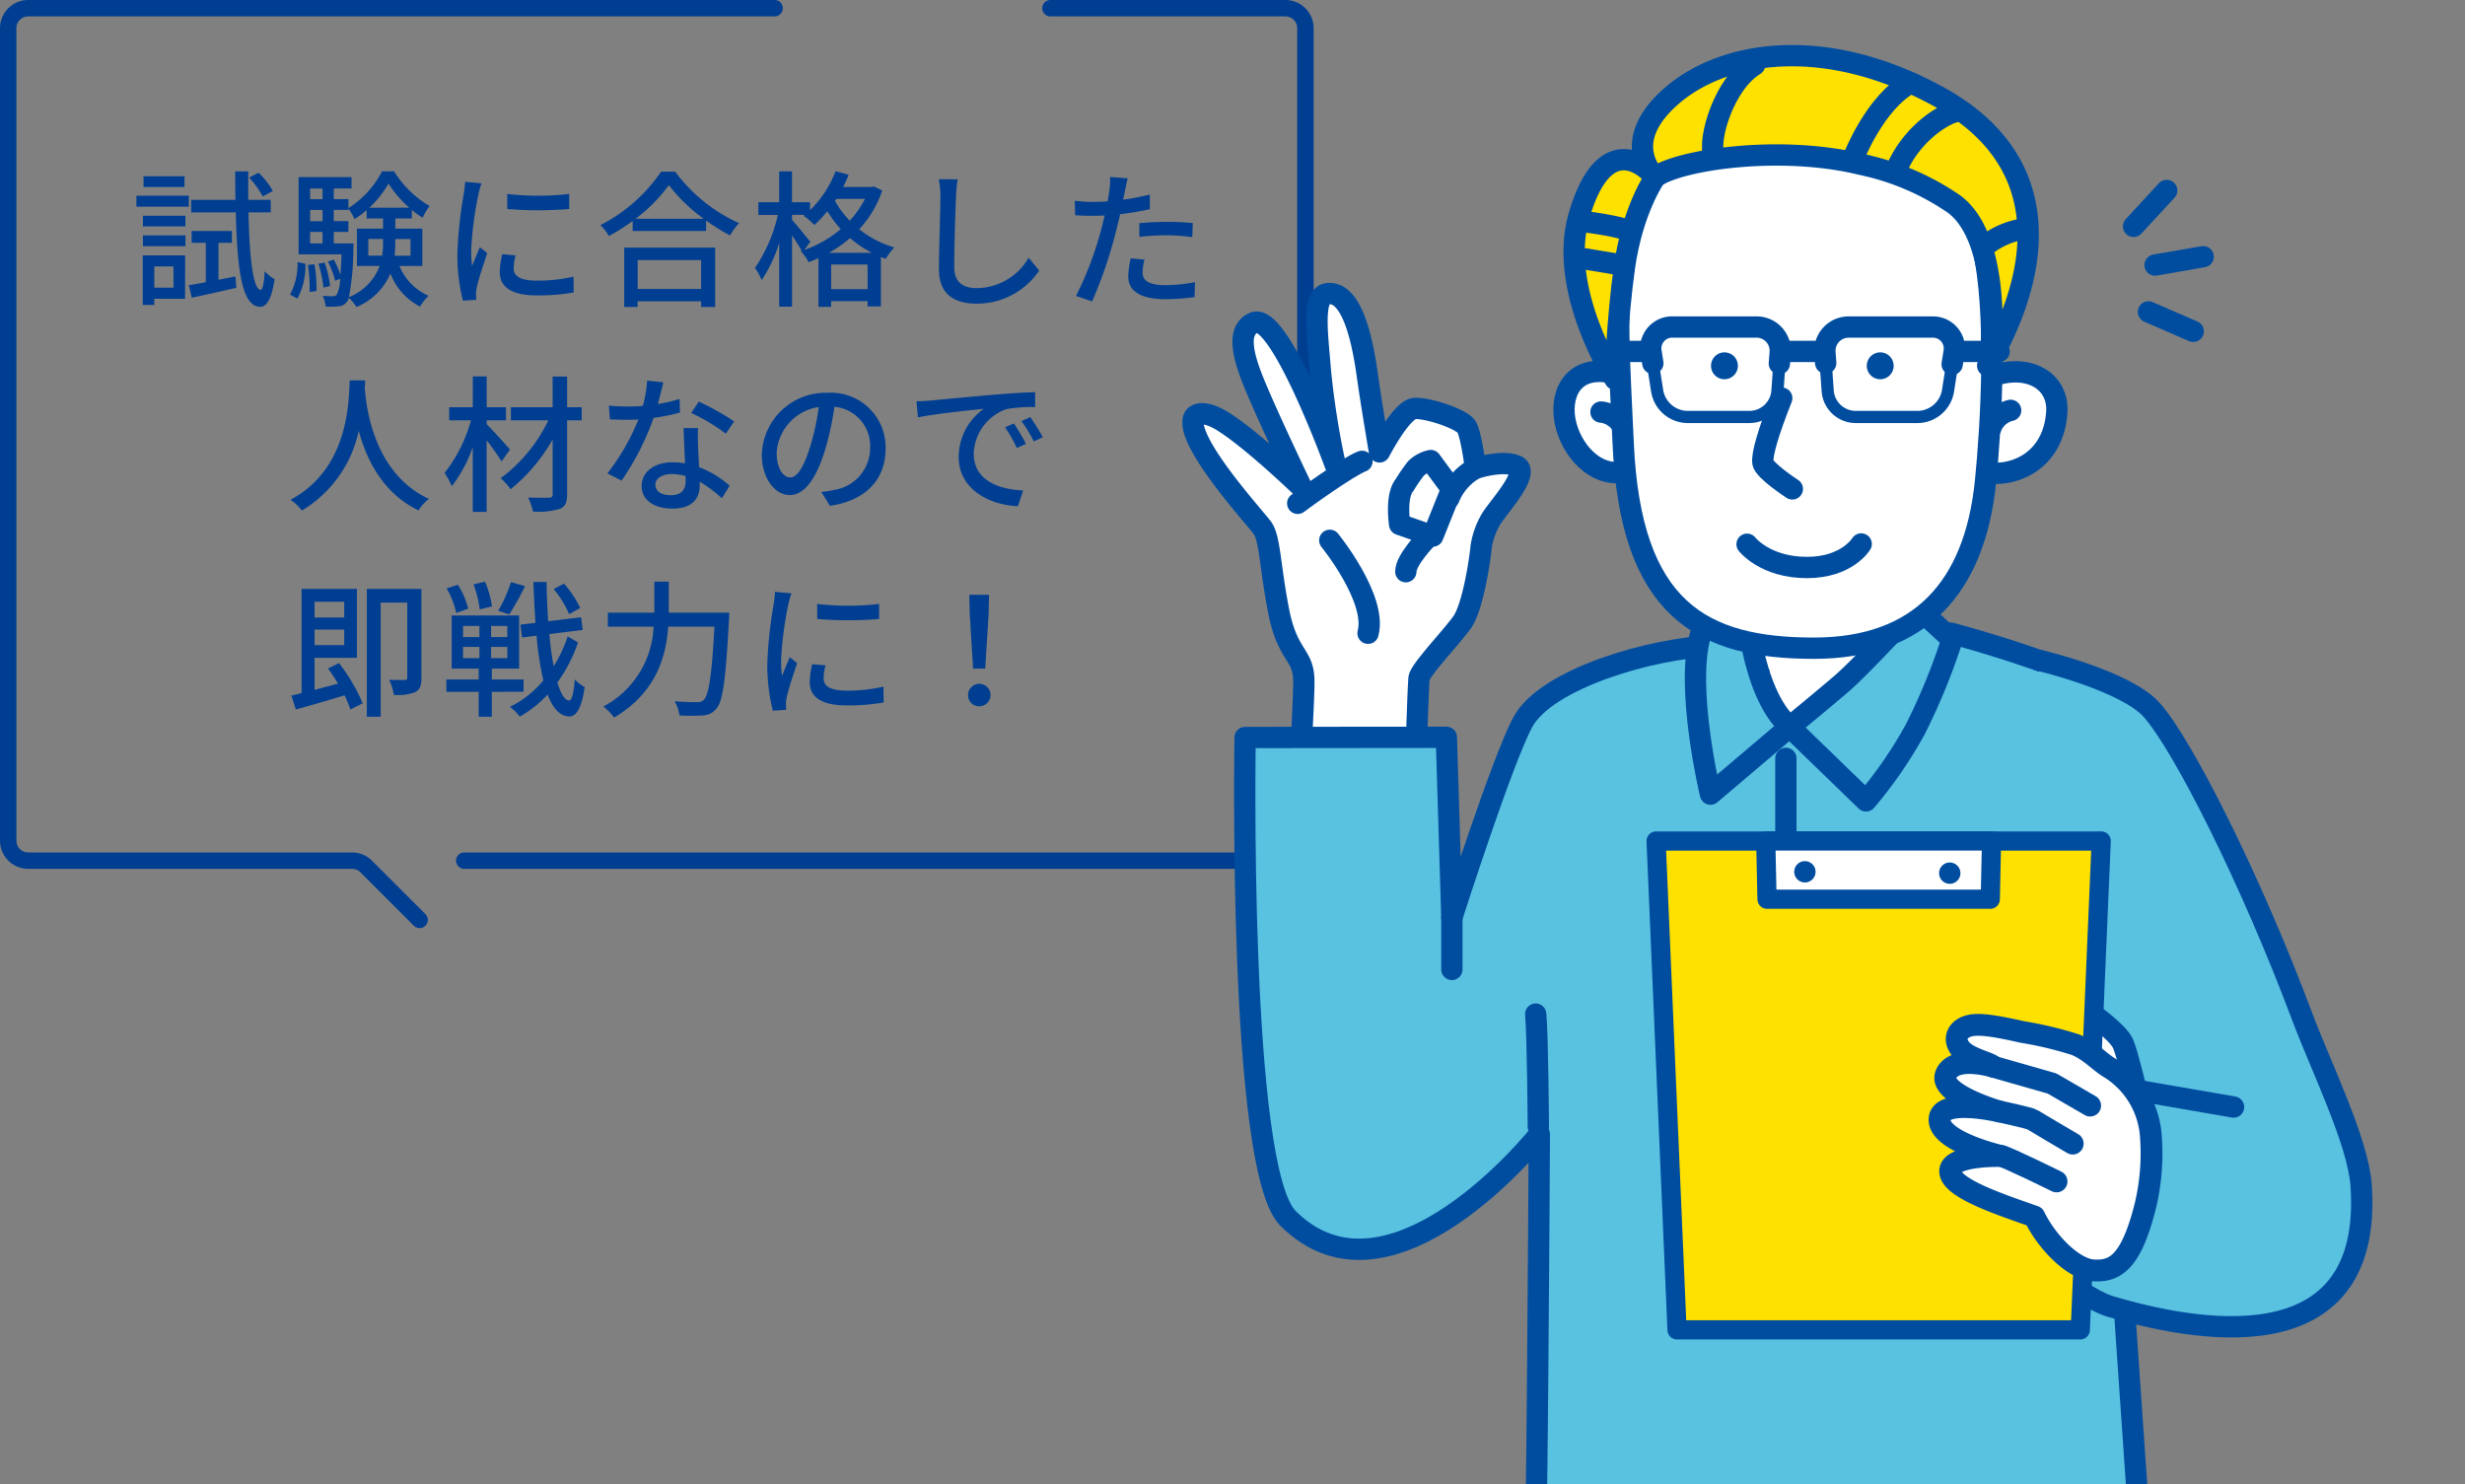 <svg xmlns="http://www.w3.org/2000/svg" xmlns:xlink="http://www.w3.org/1999/xlink" width="300.617" height="181" viewBox="0 0 300.617 181"><rect x="0" y="0" width="300.617" height="181" fill="#808080" stroke="none"/><defs><clipPath id="a"><rect width="167.111" height="180" fill="none"/></clipPath></defs><g transform="translate(-1299.383 -2145)"><path d="M-48.348-12.708a9.842,9.842,0,0,0-1.728-2.232l-1.152.594a12.129,12.129,0,0,1,1.656,2.3Zm-10.764-1.8h-5v1.314h5Zm.522,2.376h-6.39V-10.8h6.39ZM-60.462-3.51V-.918H-62.8V-3.51Zm1.422-1.35h-5.166V1.188h1.4V.432h3.762Zm-5.148-1.116H-59V-7.29h-5.184Zm0-2.412H-59v-1.3h-5.184Zm9.216,6.5v-4.5h1.638V-7.83h-4.914v1.44h1.728v4.806c-.774.144-1.476.27-2.07.36l.36,1.53c1.548-.324,3.546-.774,5.436-1.206L-52.9-2.286ZM-48.6-10.1v-1.53h-2.736c-.018-1.1-.018-2.268,0-3.474h-1.6c0,1.206.018,2.376.036,3.474h-5.4v1.53h5.436c.18,7.092.756,11.448,2.952,11.52.648.018,1.386-.63,1.782-3.366a5.6,5.6,0,0,1-1.206-.972c-.072,1.422-.252,2.286-.5,2.268-.9-.054-1.368-3.852-1.476-9.45ZM-45.342.414a8.476,8.476,0,0,0,.972-4.248l-.954-.2a8.1,8.1,0,0,1-.918,3.96Zm1.278-4.1a17.641,17.641,0,0,1,.2,3.294l.846-.126a16.229,16.229,0,0,0-.252-3.258Zm3.15-2.628v-1.4h1.782V-9.036h-1.782V-10.4h1.782v-.162a7.213,7.213,0,0,1,.756,1.278,10.45,10.45,0,0,0,1.476-1.1V-9.36h2v1.242h-3.186v4.554h2.772A6.619,6.619,0,0,1-39.06.234a32.951,32.951,0,0,0,.54-5.94c.018-.18.018-.612.018-.612Zm-2.88-1.4h1.512v1.4h-1.512Zm1.512-2.682v1.368h-1.512V-10.4Zm0-2.61v1.3h-1.512v-1.3Zm5.706,2.34a12.293,12.293,0,0,0,2.34-2.952A13.269,13.269,0,0,0-31.7-10.674Zm5.022,3.816v2.034H-33.5a13.043,13.043,0,0,0,.09-1.674v-.36ZM-36.7-4.824V-6.858h1.8v.342a10.821,10.821,0,0,1-.108,1.692Zm6.588,1.26V-8.118h-3.294V-9.36h2.016V-10.4a12.074,12.074,0,0,0,1.314.954,8.653,8.653,0,0,1,.846-1.44,12.36,12.36,0,0,1-4.32-4.212h-1.476a11.741,11.741,0,0,1-4.1,4.482v-1.1h-1.782v-1.3h2.16V-14.4H-45.2v9.414h5.238C-40-3.96-40.05-3.15-40.1-2.484a11.145,11.145,0,0,0-.81-1.854l-.72.234a10.226,10.226,0,0,1,.882,2.34L-40.14-2a4.453,4.453,0,0,1-.4,1.908A.494.494,0,0,1-41,.126c-.234,0-.72,0-1.278-.054A3.351,3.351,0,0,1-41.9,1.386,10.709,10.709,0,0,0-40.32,1.35a1.3,1.3,0,0,0,.99-.522,1.447,1.447,0,0,0,.252-.5,4.478,4.478,0,0,1,.936,1.116A7.721,7.721,0,0,0-34-2.646a7.572,7.572,0,0,0,3.6,4.032A6.293,6.293,0,0,1-29.34.072,6.718,6.718,0,0,1-32.9-3.564Zm-11.25,2.448a12.506,12.506,0,0,0-.666-2.862l-.756.144a14.684,14.684,0,0,1,.612,2.9Zm21.6-11.232.018,1.836a45.875,45.875,0,0,0,7.542,0v-1.836A33.17,33.17,0,0,1-19.764-12.348Zm1.026,7.488L-20.358-5a9.117,9.117,0,0,0-.306,2.214c0,1.746,1.4,2.808,4.464,2.808a24.7,24.7,0,0,0,4.554-.36l-.036-1.926a19.329,19.329,0,0,1-4.482.486c-2.178,0-2.808-.666-2.808-1.476A6.253,6.253,0,0,1-18.738-4.86ZM-22.9-13.644l-2-.18a13.084,13.084,0,0,1-.162,1.494,51.944,51.944,0,0,0-.774,7.182A22.873,22.873,0,0,0-25.164.666l1.638-.108c-.018-.216-.036-.486-.036-.666a3.519,3.519,0,0,1,.09-.828c.18-.9.81-2.826,1.278-4.194l-.9-.72c-.288.666-.648,1.548-.954,2.286a17.761,17.761,0,0,1-.108-1.926,43.168,43.168,0,0,1,.882-6.786A12.909,12.909,0,0,1-22.9-13.644ZM3.888-4.284V-.756h-7.74V-4.284ZM-5.49,1.44h1.638v-.7h7.74v.7H5.6V-5.8H-5.49ZM-4.1-9.324a19.254,19.254,0,0,0,4.05-4.1,20.6,20.6,0,0,0,4.248,4.1ZM-.99-15.066a19.943,19.943,0,0,1-7.4,6.516A6.434,6.434,0,0,1-7.362-7.218a24.522,24.522,0,0,0,2.9-1.836V-7.83H4.5V-9.108A23.445,23.445,0,0,0,7.416-7.29a7.43,7.43,0,0,1,1.1-1.494A19.963,19.963,0,0,1,.72-15.066Zm20.466,9.9a15.008,15.008,0,0,0,2.574-1.8,13.546,13.546,0,0,0,2.664,1.8Zm.27,4.428V-3.744h4.446V-.738ZM17.208-6.516c-.342-.414-1.746-2.142-2.232-2.664v-.612h1.548l-.126.108a8.77,8.77,0,0,1,1.3,1.116,15.808,15.808,0,0,0,1.584-1.674,13.787,13.787,0,0,0,1.638,2.178,14.157,14.157,0,0,1-4.428,2.538Zm6.66-5.238A11.4,11.4,0,0,1,22.014-9.09a10.772,10.772,0,0,1-1.8-2.412l.162-.252Zm1.062-1.512-.306.072H21.2a15.913,15.913,0,0,0,.684-1.494l-1.6-.432a13.227,13.227,0,0,1-3.114,4.752v-.972h-2.2V-15.1H13.41v3.762H10.872v1.548h2.376a19.01,19.01,0,0,1-2.79,6.462,7.009,7.009,0,0,1,.81,1.494A17.491,17.491,0,0,0,13.41-6.372V1.4h1.566V-7.29c.432.648.9,1.368,1.17,1.872l-.108.036a6.149,6.149,0,0,1,.954,1.35c.414-.144.81-.306,1.206-.486v5.94h1.548V.72h4.446v.648h1.62v-6.03c.2.09.4.162.594.234a7.3,7.3,0,0,1,1.044-1.4,12.383,12.383,0,0,1-4.284-2.214,12.983,12.983,0,0,0,2.808-4.734Zm10.242-.864-2.3-.018a10.416,10.416,0,0,1,.2,2.088c0,1.728-.18,6.372-.18,8.928,0,2.988,1.836,4.158,4.572,4.158a9.141,9.141,0,0,0,7.65-4.032L43.83-4.572A7.376,7.376,0,0,1,37.494-.864c-1.566,0-2.736-.648-2.736-2.556,0-2.484.126-6.642.216-8.64A16.417,16.417,0,0,1,35.172-14.13ZM57.96-4.338,56.286-4.5a10.578,10.578,0,0,0-.306,2.25C55.98-.468,57.564.486,60.5.486A27.793,27.793,0,0,0,64.062.234l.054-1.818a20.341,20.341,0,0,1-3.6.36c-2.3,0-2.79-.738-2.79-1.548A6.608,6.608,0,0,1,57.96-4.338Zm-2.052-9.918-2.16-.162a7.364,7.364,0,0,1-.072,1.62c-.036.342-.126.81-.216,1.35-.63.054-1.242.072-1.8.072a16.962,16.962,0,0,1-2.2-.144L49.5-9.756c.648.054,1.314.072,2.142.072.45,0,.936-.018,1.458-.036-.144.594-.288,1.188-.432,1.746A41.632,41.632,0,0,1,49.608.09L51.57.756a54.375,54.375,0,0,0,2.844-8.28c.2-.756.4-1.584.576-2.358a32.252,32.252,0,0,0,3.618-.612v-1.782a31.584,31.584,0,0,1-3.258.63c.09-.4.162-.756.216-1.062C55.638-13.068,55.8-13.806,55.908-14.256ZM57.33-8.784V-7.11a30.293,30.293,0,0,1,3.4-.2,22.747,22.747,0,0,1,3.06.234L63.846-8.8a30.509,30.509,0,0,0-3.15-.144C59.544-8.946,58.3-8.874,57.33-8.784Zm-96.3,19.168c-.126,2.376-.018,10.728-7.218,14.562A5.729,5.729,0,0,1-44.8,26.26a14.941,14.941,0,0,0,6.93-9.72c.936,3.474,2.934,7.6,7.29,9.7a5.423,5.423,0,0,1,1.278-1.4c-6.732-3.1-7.668-11.178-7.83-13.572.036-.324.036-.63.054-.882Zm19.548,8.442c-.414-.486-2.142-2.412-2.844-3.1v-.468h2.358v-1.6h-2.358V9.9h-1.692V13.66h-2.88v1.6h2.664A18.164,18.164,0,0,1-27.4,21.67a9.421,9.421,0,0,1,.882,1.62,16.621,16.621,0,0,0,2.556-4.77v7.9h1.692v-8.73a31.416,31.416,0,0,1,1.818,2.574Zm8.748-5.166h-1.782V9.916H-14.22V13.66h-5.094v1.6h4.572a19.059,19.059,0,0,1-5.814,7.056,7.125,7.125,0,0,1,1.206,1.35A21.506,21.506,0,0,0-14.22,17.6v6.66c0,.324-.126.432-.45.432-.324.018-1.458.018-2.538-.018a8.052,8.052,0,0,1,.594,1.71,9.271,9.271,0,0,0,3.258-.324c.648-.27.9-.738.9-1.8v-9h1.782ZM-.72,10.618l-1.98-.2A14.69,14.69,0,0,1-3.222,13.5c-.63.054-1.26.072-1.854.072-.72,0-1.584-.036-2.286-.108l.126,1.674c.72.036,1.476.054,2.16.054.432,0,.864-.018,1.314-.036a27.032,27.032,0,0,1-3.78,6.57l1.728.882a32.205,32.205,0,0,0,3.906-7.65,24.162,24.162,0,0,0,3.222-.648L1.26,12.652a17.211,17.211,0,0,1-2.646.612C-1.116,12.256-.864,11.248-.72,10.618Zm-.972,12.474c0-.738.81-1.278,2-1.278a6.267,6.267,0,0,1,1.674.234C2,22.282,2,22.5,2,22.66c0,.972-.45,1.728-1.818,1.728C-1.044,24.388-1.692,23.866-1.692,23.092ZM3.51,16.2H1.746c.036,1.188.126,2.88.18,4.3A10.32,10.32,0,0,0,.4,20.374c-2.232,0-3.762,1.188-3.762,2.88,0,1.872,1.692,2.772,3.78,2.772,2.376,0,3.294-1.242,3.294-2.772v-.5a14.048,14.048,0,0,1,2.7,2.016l.954-1.53a11.729,11.729,0,0,0-3.726-2.268c-.054-1.026-.108-2.07-.126-2.664C3.492,17.584,3.474,16.954,3.51,16.2Zm3.384.684L7.92,15.388A31.864,31.864,0,0,0,3.6,12.976l-.918,1.386A22.888,22.888,0,0,1,6.894,16.882Zm19.494,1.8A6.663,6.663,0,0,0,19.332,11.9a7.8,7.8,0,0,0-8.046,7.488c0,3.006,1.638,4.986,3.42,4.986s3.276-2.034,4.356-5.706a35.842,35.842,0,0,0,1.08-5.058A4.786,4.786,0,0,1,24.5,18.628a5.177,5.177,0,0,1-4.356,5.112,11.125,11.125,0,0,1-1.6.252L19.6,25.684C23.976,25.054,26.388,22.462,26.388,18.682ZM13.1,19.2a6.017,6.017,0,0,1,5.13-5.562,28.657,28.657,0,0,1-.99,4.644c-.828,2.772-1.674,3.942-2.484,3.942C13.986,22.228,13.1,21.274,13.1,19.2ZM30.15,12.94l.18,1.962c2.016-.432,6.21-.864,8.028-1.044a7.22,7.22,0,0,0-3.06,5.85c0,3.96,3.69,5.85,7.218,6.03l.648-1.926c-2.97-.126-6.03-1.224-6.03-4.5a5.968,5.968,0,0,1,3.978-5.418,17.346,17.346,0,0,1,3.51-.252V11.824c-1.242.036-3.042.144-4.968.306-3.312.288-6.516.594-7.83.72C31.464,12.886,30.834,12.922,30.15,12.94Zm11.88,2.7-1.08.468a17.021,17.021,0,0,1,1.44,2.52l1.116-.5A25.13,25.13,0,0,0,42.03,15.64Zm2-.774-1.08.486a16.893,16.893,0,0,1,1.512,2.484l1.1-.522A26,26,0,0,0,44.028,14.866ZM-39.636,37.382v1.926h-3.618V37.382Zm-3.618,5.292v-1.89h3.618v1.89Zm1.638,2.844c.414.558.828,1.206,1.224,1.854-.99.252-1.962.522-2.862.756V44.222h5.166V35.816h-6.75V48.524c-.45.108-.864.216-1.242.288l.54,1.71c1.674-.468,3.852-1.08,5.94-1.728a13.312,13.312,0,0,1,.72,1.728l1.494-.756a22.274,22.274,0,0,0-2.88-4.9Zm11.394-9.7h-6.66V51.4h1.692V37.49h3.24v9.126c0,.234-.072.306-.306.306-.27,0-1.062.018-1.908-.018a6.024,6.024,0,0,1,.576,1.836A5.949,5.949,0,0,0-30.96,48.4c.594-.324.738-.864.738-1.746Zm19.368,2.322a12.906,12.906,0,0,0-1.98-2.97l-1.26.666a12.3,12.3,0,0,1,1.89,3.06Zm-8.442-3.15a17.861,17.861,0,0,1-1.566,3.492l1.35.45a36.168,36.168,0,0,0,1.926-3.456Zm-2.322,2.952a12.138,12.138,0,0,0-.846-3.006l-1.4.324a14.005,14.005,0,0,1,.756,3.06Zm-2.9.288a9.608,9.608,0,0,0-1.26-2.916l-1.368.432a10.615,10.615,0,0,1,1.17,3.006Zm-.63,4.662h2v1.368h-2Zm0-2.556h2v1.35h-2Zm5.4,1.35h-1.98v-1.35h1.98Zm0,2.574h-1.98V42.89h1.98Zm1.98,4.1V46.868h-3.87V45.536h3.33v-6.48h-8.226v6.48h3.294v1.332H-27.18v1.494h3.942V51.4h1.6V48.362Zm5.382-6.75a16.343,16.343,0,0,1-1.71,3.636,39.479,39.479,0,0,1-.522-3.924l4.068-.5-.2-1.548-4.014.486c-.108-1.512-.162-3.114-.2-4.788h-1.6c.054,1.764.144,3.42.252,4.986l-1.836.216.2,1.566,1.764-.216a40.5,40.5,0,0,0,.828,5.454A12.013,12.013,0,0,1-19.44,50.2a5.4,5.4,0,0,1,1.206,1.188,13.3,13.3,0,0,0,3.4-2.7c.63,1.674,1.476,2.628,2.61,2.682.738.036,1.512-.72,1.908-3.582a4.978,4.978,0,0,1-1.206-.936c-.126,1.674-.36,2.574-.7,2.574-.54-.036-1.008-.846-1.422-2.2a18.475,18.475,0,0,0,2.52-4.878Zm12.33-2.9v-3.78H-1.818v3.78h-5.67v1.71h5.58a11.553,11.553,0,0,1-6.12,9.738,7.077,7.077,0,0,1,1.3,1.35C-1.62,48.488-.4,44.132-.126,40.424H5.508c-.306,5.886-.684,8.352-1.3,8.928a1.01,1.01,0,0,1-.828.27c-.45,0-1.548,0-2.736-.108a4.218,4.218,0,0,1,.594,1.728,21.439,21.439,0,0,0,2.862,0,2.19,2.19,0,0,0,1.656-.828c.792-.918,1.134-3.582,1.53-10.872.018-.234.036-.828.036-.828Zm18.09-1.062.018,1.836a45.875,45.875,0,0,0,7.542,0V37.652A33.171,33.171,0,0,1,18.036,37.652Zm1.026,7.488L17.442,45a9.117,9.117,0,0,0-.306,2.214c0,1.746,1.4,2.808,4.464,2.808a24.7,24.7,0,0,0,4.554-.36l-.036-1.926a19.329,19.329,0,0,1-4.482.486c-2.178,0-2.808-.666-2.808-1.476A6.253,6.253,0,0,1,19.062,45.14ZM14.9,36.356l-2-.18a13.084,13.084,0,0,1-.162,1.494,51.944,51.944,0,0,0-.774,7.182,22.873,22.873,0,0,0,.666,5.814l1.638-.108c-.018-.216-.036-.486-.036-.666a3.519,3.519,0,0,1,.09-.828c.18-.9.81-2.826,1.278-4.194l-.9-.72c-.288.666-.648,1.548-.954,2.286a17.761,17.761,0,0,1-.108-1.926,43.168,43.168,0,0,1,.882-6.786A12.909,12.909,0,0,1,14.9,36.356Zm22.158,9.18h1.476l.414-6.624.054-2.376H36.594l.054,2.376Zm.738,4.59a1.368,1.368,0,1,0-1.35-1.368A1.32,1.32,0,0,0,37.8,50.126Z" transform="translate(1381 2181)" fill="#003e92"/><path d="M5.289,44.338H105.436a2.439,2.439,0,0,0,2.439-2.439V-57.178a2.439,2.439,0,0,0-2.439-2.439H76.778" transform="translate(1350.71 2205.617)" fill="none" stroke="#003e92" stroke-linecap="round" stroke-linejoin="round" stroke-width="2"/><path d="M93.849-59.617H2.822A2.44,2.44,0,0,0,.383-57.178V41.9a2.44,2.44,0,0,0,2.439,2.439h39.5a2.439,2.439,0,0,1,1.725.715l6.51,6.51" transform="translate(1300 2205.617)" fill="none" stroke="#003e92" stroke-linecap="round" stroke-linejoin="round" stroke-width="2"/><g transform="translate(1432.889 2146)"><g clip-path="url(#a)"><path d="M26.6,101.8c-.578-2.834.268-12.66.232-15.929s-1.975-2.954-3.056-8.415-1.054-8.931-2-10.222S12.554,56.9,13.371,53.942c.207-.75,1.488-1.013,3.645.347,3.6,2.265,9.545,8,9.545,8S23.244,55.4,21.22,50.679c-1.333-3.111-3.022-7.4-.469-8.467,3.136-1.31,9.9,17.3,9.9,17.3a99.193,99.193,0,0,1-1.831-11.764c-.252-3.55-1.044-8.76.834-9.056,3.509-.554,4.618,7.756,5.009,10.546.365,2.613,1.4,8.738,1.4,8.738s2.674-5.173,4.271-5.294,5.753,1.294,6.333,2.222,1.1,5.07,1.1,5.07,3.313-1.072,5.008-.292-2.079,4.881-3.042,6.373a9.489,9.489,0,0,0-1.282,3.529c-.089,1.1-.944,7.286-2.343,9.209s-5.115,5.8-5.223,6.778-.333,8.445-.333,8.445l-.413,7s-3.928,3.327-6.762,3.905S26.6,101.8,26.6,101.8" transform="translate(-1.331 -3.866)" fill="#fff"/><path d="M26.6,101.8c-.578-2.834.268-12.66.232-15.929s-1.975-2.954-3.056-8.415-1.054-8.931-2-10.222S12.554,56.9,13.371,53.942c.207-.75,1.488-1.013,3.645.347,3.6,2.265,9.545,8,9.545,8S23.244,55.4,21.22,50.679c-1.333-3.111-3.022-7.4-.469-8.467,3.136-1.31,9.9,17.3,9.9,17.3a99.193,99.193,0,0,1-1.831-11.764c-.252-3.55-1.044-8.76.834-9.056,3.509-.554,4.618,7.756,5.009,10.546.365,2.613,1.4,8.738,1.4,8.738s2.674-5.173,4.271-5.294,5.753,1.294,6.333,2.222,1.1,5.07,1.1,5.07,3.313-1.072,5.008-.292-2.079,4.881-3.042,6.373a9.489,9.489,0,0,0-1.282,3.529c-.089,1.1-.944,7.286-2.343,9.209s-5.115,5.8-5.223,6.778-.333,8.445-.333,8.445l-.413,7s-3.928,3.327-6.762,3.905S26.6,101.8,26.6,101.8Z" transform="translate(-1.331 -3.866)" fill="none" stroke="#004da0" stroke-linecap="round" stroke-linejoin="round" stroke-width="2.599"/><path d="M41.307,69.081s-.54-3.453.6-4.812a21.176,21.176,0,0,1,1.387-2.016,3.769,3.769,0,0,1,1.8-.959l2.557,3.47-2.3,5.738Z" transform="translate(-4.118 -6.129)" fill="#fff"/><path d="M41.307,69.081s-.54-3.453.6-4.812a21.176,21.176,0,0,1,1.387-2.016,3.769,3.769,0,0,1,1.8-.959l2.557,3.47-2.3,5.738Z" transform="translate(-4.118 -6.129)" fill="none" stroke="#004da0" stroke-linecap="round" stroke-linejoin="round" stroke-width="2.599"/><path d="M48,65.992a7.246,7.246,0,0,1,3.236-3.653" transform="translate(-4.8 -6.234)" fill="#fff"/><path d="M48,65.992a7.246,7.246,0,0,1,3.236-3.653" transform="translate(-4.8 -6.234)" fill="none" stroke="#004da0" stroke-linecap="round" stroke-linejoin="round" stroke-width="2.599"/><path d="M27.506,66.522c.543-.435,6.187-4.513,7.837-5.122" transform="translate(-2.751 -6.14)" fill="none" stroke="#004da0" stroke-linecap="round" stroke-linejoin="round" stroke-width="2.599"/><path d="M44.726,71.815s-2.589,2.655-2.57,4.085" transform="translate(-4.216 -7.182)" fill="#fff"/><path d="M44.726,71.815s-2.589,2.655-2.57,4.085" transform="translate(-4.216 -7.182)" fill="none" stroke="#004da0" stroke-linecap="round" stroke-linejoin="round" stroke-width="2.599"/><path d="M31.852,72.1s5.778,7.111,4.666,11.334" transform="translate(-3.185 -7.21)" fill="none" stroke="#004da0" stroke-linecap="round" stroke-linejoin="round" stroke-width="2.599"/><path d="M133.655,106.426c-.685-3.813-2.1-11.584-5.233-13.463-7.5-4.5-21.852-8.255-21.945-8.277-1.566-.384-25.774,1.438-29.11,1.555C70.032,86.5,57.151,90.19,54.255,95.5c-2.516,4.613-8.667,23.854-8.667,23.854l-.671-21.978L20.374,97.4s-.891,52.5,5.215,58.621C38.144,168.609,56.255,145.8,56.255,145.8c-.039,7.332-.305,55.441-.667,56.889-.28,1.121,17.807,1.95,33.015,2.4,19.926.584,41.43-3.285,41.43-3.285s-4.5-62.5-4-62.833c2.324-1.549,8.551-27.364,7.622-32.537" transform="translate(-2.033 -8.463)" fill="#59c2e1"/><path d="M133.655,106.426c-.685-3.813-2.1-11.584-5.233-13.463-7.5-4.5-21.852-8.255-21.945-8.277-1.566-.384-25.774,1.438-29.11,1.555C70.032,86.5,57.151,90.19,54.255,95.5c-2.516,4.613-8.667,23.854-8.667,23.854l-.671-21.978L20.374,97.4s-.891,52.5,5.215,58.621C38.144,168.609,56.255,145.8,56.255,145.8c-.039,7.332-.305,55.441-.667,56.889-.28,1.121,17.807,1.95,33.015,2.4,19.926.584,41.43-3.285,41.43-3.285s-4.5-62.5-4-62.833C128.357,137.414,134.584,111.6,133.655,106.426Z" transform="translate(-2.033 -8.463)" fill="none" stroke="#004da0" stroke-linecap="round" stroke-linejoin="round" stroke-width="2.599"/><line y2="25.962" transform="translate(84.289 91.48)" fill="#59c2e1"/><line y2="25.962" transform="translate(84.289 91.48)" fill="none" stroke="#004da0" stroke-linecap="round" stroke-linejoin="round" stroke-width="2.599"/><path d="M105.89,71.619s-.9,12.638,2.459,17.8l.1.153a3.487,3.487,0,0,1-2.73,5.375,70.207,70.207,0,0,1-12.3-.14C84.464,93.6,89.7,88.327,89.7,88.327s-5.467,7.716-1.85.743S88.907,72.79,88.907,72.79" transform="translate(-8.662 -7.162)" fill="#fff"/><path d="M105.89,71.619s-.9,12.638,2.459,17.8l.1.153a3.487,3.487,0,0,1-2.73,5.375,70.207,70.207,0,0,1-12.3-.14C84.464,93.6,89.7,88.327,89.7,88.327s-5.467,7.716-1.85.743S88.907,72.79,88.907,72.79" transform="translate(-8.662 -7.162)" fill="none" stroke="#004da0" stroke-linecap="round" stroke-linejoin="round" stroke-width="2.599"/><path d="M82.029,84.334,87.529,80s.5,11.314,5.366,15.647l-9.662,8.2s-3.136-13.012-1.2-19.513" transform="translate(-8.14 -8)" fill="#59c2e1"/><path d="M82.029,84.334,87.529,80s.5,11.314,5.366,15.647l-9.662,8.2S80.1,90.834,82.029,84.334Z" transform="translate(-8.14 -8)" fill="none" stroke="#004da0" stroke-linecap="round" stroke-linejoin="round" stroke-width="2.599"/><path d="M94.172,95.758l9.311,9.019a53.322,53.322,0,0,0,5.973-8.668,76.1,76.1,0,0,0,4.516-11l-4.333-4s-6.683,7.268-9.143,9.377-6.324,5.27-6.324,5.27" transform="translate(-9.417 -8.111)" fill="#59c2e1"/><path d="M94.172,95.758l9.311,9.019a53.322,53.322,0,0,0,5.973-8.668,76.1,76.1,0,0,0,4.516-11l-4.333-4s-6.683,7.268-9.143,9.377S94.172,95.758,94.172,95.758Z" transform="translate(-9.417 -8.111)" fill="none" stroke="#004da0" stroke-linecap="round" stroke-linejoin="round" stroke-width="2.599"/><path d="M120.247,150.84c5.333,11,13.045,15.562,15.666,16.333,9.445,2.778,32.111,7.667,30.556-14.778-.37-5.336-4.889-14.444-7.222-20.667C152.975,115,144.691,98.617,140.914,94.4c-3.15-3.521-13.556-6-13.556-6" transform="translate(-12.025 -8.839)" fill="#59c2e1"/><path d="M120.247,150.84c5.333,11,13.045,15.562,15.666,16.333,9.445,2.778,32.111,7.667,30.556-14.778-.37-5.336-4.889-14.444-7.222-20.667C152.975,115,144.691,98.617,140.914,94.4c-3.15-3.521-13.556-6-13.556-6" transform="translate(-12.025 -8.839)" fill="none" stroke="#004da0" stroke-linecap="round" stroke-linejoin="round" stroke-width="2.599"/><path d="M60.075,150.041S60,138.723,59.753,136.3" transform="translate(-5.975 -13.63)" fill="#f9be00"/><path d="M60.075,150.041S60,138.723,59.753,136.3" transform="translate(-5.975 -13.63)" fill="none" stroke="#004da0" stroke-linecap="round" stroke-linejoin="round" stroke-width="2.599"/><line y2="6.333" transform="translate(43.556 110.889)" fill="#f9be00"/><line y2="6.333" transform="translate(43.556 110.889)" fill="none" stroke="#004da0" stroke-linecap="round" stroke-linejoin="round" stroke-width="2.599"/><path d="M121.625,49.732c4.481-1.474,7.969.76,7.738,4.438-.368,5.866-5.108,8.088-9.034,7.348" transform="translate(-12.033 -4.927)" fill="#fff"/><path d="M121.625,49.732c4.481-1.474,7.969.76,7.738,4.438-.368,5.866-5.108,8.088-9.034,7.348" transform="translate(-12.033 -4.927)" fill="none" stroke="#004da0" stroke-linecap="round" stroke-linejoin="round" stroke-width="2.599"/><path d="M121.4,56.708a3.387,3.387,0,0,1,2.44-2.217" transform="translate(-12.14 -5.449)" fill="#fff"/><path d="M121.4,56.708a3.387,3.387,0,0,1,2.44-2.217" transform="translate(-12.14 -5.449)" fill="none" stroke="#004da0" stroke-linecap="round" stroke-linejoin="round" stroke-width="2.599"/><path d="M69.322,49.363c-4.815-.963-6.418,2.88-5.482,6.444s4.278,6.953,8.149,5.333" transform="translate(-6.358 -4.921)" fill="#fff"/><path d="M69.322,49.363c-4.815-.963-6.418,2.88-5.482,6.444s4.278,6.953,8.149,5.333" transform="translate(-6.358 -4.921)" fill="none" stroke="#004da0" stroke-linecap="round" stroke-linejoin="round" stroke-width="2.599"/><path d="M71.309,56.6A3.388,3.388,0,0,0,68.6,54.72" transform="translate(-6.86 -5.472)" fill="#fff"/><path d="M71.309,56.6A3.388,3.388,0,0,0,68.6,54.72" transform="translate(-6.86 -5.472)" fill="none" stroke="#004da0" stroke-linecap="round" stroke-linejoin="round" stroke-width="2.599"/><path d="M71.805,30.41c-1.4,5.728-.607,15.931-.26,24.073.873,20.444,9.694,25.069,23.26,25.069,12.91,0,19.607-7.389,20.927-20.278.707-6.907,1.486-20.814-.32-28.552s-5.849-16.763-24.95-15.576C78.441,15.9,74.333,20.062,71.805,30.41" transform="translate(-7.101 -1.504)" fill="#fff"/><path d="M71.805,30.41c-1.4,5.728-.607,15.931-.26,24.073.873,20.444,9.694,25.069,23.26,25.069,12.91,0,19.607-7.389,20.927-20.278.707-6.907,1.486-20.814-.32-28.552s-5.849-16.763-24.95-15.576C78.441,15.9,74.333,20.062,71.805,30.41Z" transform="translate(-7.101 -1.504)" fill="none" stroke="#004da0" stroke-linecap="round" stroke-linejoin="round" stroke-width="2.599"/><path d="M92.838,52.835c-1.643,4.148-2.437,6.885-2.3,7.853s3.591,3.217,3.591,3.217" transform="translate(-9.052 -5.283)" fill="#fff"/><path d="M92.838,52.835c-1.643,4.148-2.437,6.885-2.3,7.853s3.591,3.217,3.591,3.217" transform="translate(-9.052 -5.283)" fill="none" stroke="#004da0" stroke-linecap="round" stroke-linejoin="round" stroke-width="2.599"/><path d="M88.395,72.627s2.19,2.837,7.305,2.837c4.9,0,6.613-2.87,6.613-2.87" transform="translate(-8.839 -7.259)" fill="#fff"/><path d="M88.395,72.627s2.19,2.837,7.305,2.837c4.9,0,6.613-2.87,6.613-2.87" transform="translate(-8.839 -7.259)" fill="none" stroke="#004da0" stroke-linecap="round" stroke-linejoin="round" stroke-width="2.599"/><path d="M86.784,48.165a1.638,1.638,0,1,1-1.742-1.526,1.64,1.64,0,0,1,1.742,1.526" transform="translate(-8.351 -4.664)" fill="#004da0"/><path d="M107.892,48.165a1.639,1.639,0,1,1-1.743-1.526,1.638,1.638,0,0,1,1.743,1.526" transform="translate(-10.462 -4.664)" fill="#004da0"/><path d="M70.623,25.677a51.657,51.657,0,0,1-2.037,7.52" transform="translate(-6.859 -2.568)" fill="none" stroke="#fff" stroke-linecap="round" stroke-linejoin="round" stroke-width="2.599"/><path d="M75.783,21.246c2.82-2.089,15.113-3.988,25.068-1.567a31.229,31.229,0,0,1,10.914,4.544c6.652,4.084,5.038,20.024,4.568,20.024s14.807-21.539-6.187-32.924c-13.982-7.582-26.321-5.431-32.588.209s-1.776,9.714-1.776,9.714" transform="translate(-7.422 -0.643)" fill="#ffe100"/><path d="M75.783,21.246c2.82-2.089,15.113-3.988,25.068-1.567a31.229,31.229,0,0,1,10.914,4.544c6.652,4.084,5.038,20.024,4.568,20.024s14.807-21.539-6.187-32.924c-13.982-7.582-26.321-5.431-32.588.209S75.783,21.246,75.783,21.246Z" transform="translate(-7.422 -0.643)" fill="none" stroke="#004da0" stroke-linecap="round" stroke-linejoin="round" stroke-width="2.599"/><path d="M74.856,22.655S72.1,26.548,71.1,33.623c-.887,6.267-1.149,13.683-1.149,13.683S62.9,36.442,65.56,27.355s6.946-7.363,9.3-4.7" transform="translate(-6.496 -2.053)" fill="#ffe100"/><path d="M74.856,22.655S72.1,26.548,71.1,33.623c-.887,6.267-1.149,13.683-1.149,13.683S62.9,36.442,65.56,27.355,72.506,19.992,74.856,22.655Z" transform="translate(-6.496 -2.053)" fill="none" stroke="#004da0" stroke-linecap="round" stroke-linejoin="round" stroke-width="2.599"/><path d="M91.063,48.153l-.241,3.373a3.434,3.434,0,0,1-3.364,3.133H79.795a3.8,3.8,0,0,1-3.628-3.1l-.542-3.447" transform="translate(-7.563 -4.811)" fill="none" stroke="#004da0" stroke-linecap="round" stroke-linejoin="round" stroke-width="1.485"/><path d="M99.05,48.076l.247,3.447a3.433,3.433,0,0,0,3.364,3.133h7.662a3.8,3.8,0,0,0,3.629-3.1l.522-3.324" transform="translate(-9.905 -4.808)" fill="none" stroke="#004da0" stroke-linecap="round" stroke-linejoin="round" stroke-width="1.485"/><path d="M75.6,47.618,75.391,46.3a2.609,2.609,0,0,1,2.654-3.1H88.213a2.89,2.89,0,0,1,2.918,3.133l-.1,1.328" transform="translate(-7.535 -4.32)" fill="none" stroke="#004da0" stroke-linecap="round" stroke-linejoin="round" stroke-width="2.599"/><path d="M114.463,47.742l.226-1.438a2.609,2.609,0,0,0-2.653-3.1H101.867a2.89,2.89,0,0,0-2.917,3.133l.09,1.255" transform="translate(-9.894 -4.32)" fill="none" stroke="#004da0" stroke-linecap="round" stroke-linejoin="round" stroke-width="2.599"/><line x2="4.23" transform="translate(63.451 41.858)" fill="none" stroke="#004da0" stroke-linecap="round" stroke-linejoin="round" stroke-width="2.599"/><line x2="4.23" transform="translate(84.289 41.858)" fill="none" stroke="#004da0" stroke-linecap="round" stroke-linejoin="round" stroke-width="2.599"/><line x2="4.23" transform="translate(106.066 41.858)" fill="none" stroke="#004da0" stroke-linecap="round" stroke-linejoin="round" stroke-width="2.599"/><path d="M108.625,21.069c1.724-4.073,5.327-6.528,7.051-7" transform="translate(-10.863 -1.407)" fill="none" stroke="#004da0" stroke-linecap="round" stroke-linejoin="round" stroke-width="2.599"/><path d="M102.88,19.109s2.611-6.684,6.894-8.983" transform="translate(-10.288 -1.013)" fill="none" stroke="#004da0" stroke-linecap="round" stroke-linejoin="round" stroke-width="2.599"/><path d="M120.346,32.2a9.976,9.976,0,0,1,5.379-2.35" transform="translate(-12.035 -2.985)" fill="none" stroke="#004da0" stroke-linecap="round" stroke-linejoin="round" stroke-width="2.599"/><path d="M66.439,28.927c2.245.313,5.118.783,5.431,1.254" transform="translate(-6.644 -2.893)" fill="none" stroke="#004da0" stroke-linecap="round" stroke-linejoin="round" stroke-width="2.599"/><line x2="4.7" y2="0.783" transform="translate(59.848 30.577)" fill="none" stroke="#004da0" stroke-linecap="round" stroke-linejoin="round" stroke-width="2.599"/><path d="M83.888,18.76c-.784-2.036,1.305-8.878,4.961-11.071" transform="translate(-8.372 -0.769)" fill="none" stroke="#004da0" stroke-linecap="round" stroke-linejoin="round" stroke-width="2.599"/><path d="M140.034,145.425c-.147-.22-1.025-4.245-1.61-5.636s-3.806-3.732-5.489-4.83-2.708,3-2.928,3,10.174,7.978,10.174,7.978" transform="translate(-13 -13.477)" fill="#fff"/><path d="M140.034,145.425c-.147-.22-1.025-4.245-1.61-5.636s-3.806-3.732-5.489-4.83-2.708,3-2.928,3,10.174,7.978,10.174,7.978" transform="translate(-13 -13.477)" fill="none" stroke="#004da0" stroke-linecap="round" stroke-linejoin="round" stroke-width="2.659"/><path d="M127.8,172.461H78.62l-2.551-59.615h54.283Z" transform="translate(-7.607 -11.285)" fill="#ffe100"/><path d="M127.8,172.461H78.62l-2.551-59.615h54.283Z" transform="translate(-7.607 -11.285)" fill="none" stroke="#004da0" stroke-linecap="round" stroke-linejoin="round" stroke-width="2.342"/><path d="M118.31,119.943H91.083l-.154-7.1h27.535Z" transform="translate(-9.093 -11.285)" fill="#fff"/><path d="M118.31,119.943H91.083l-.154-7.1h27.535Z" transform="translate(-9.093 -11.285)" fill="none" stroke="#004da0" stroke-linecap="round" stroke-linejoin="round" stroke-width="2.342"/><path d="M140.26,151.505A10.659,10.659,0,0,0,135,142.862c-1.239-.82-2.318-2.041-3.982-2.7a44.8,44.8,0,0,0-6.44-1.537c-2.708-.611-5.063-1.07-6.368-.78-1.532.34-2.149,1.6-1.172,2.83s3.672,1.679,4.012,2.19c0,0-4.764-1.474-5.784.907s6.465,4.537,6.465,4.537-7.258-1.7-7.258,1.021,7.543,4.423,7.543,4.423-6.245-.187-6.245,1.854,6.025,4.026,10.27,5.518c1.464,3.046,4.709,6.451,7.258,6.578s4.549-.9,6.306-8a27.534,27.534,0,0,0,.659-8.2" transform="translate(-11.447 -13.775)" fill="#fff"/><path d="M140.26,151.505A10.659,10.659,0,0,0,135,142.862c-1.239-.82-2.318-2.041-3.982-2.7a44.8,44.8,0,0,0-6.44-1.537c-2.708-.611-5.063-1.07-6.368-.78-1.532.34-2.149,1.6-1.172,2.83s3.672,1.679,4.012,2.19c0,0-4.764-1.474-5.784.907s6.465,4.537,6.465,4.537-7.258-1.7-7.258,1.021,7.543,4.423,7.543,4.423-6.245-.187-6.245,1.854,6.025,4.026,10.27,5.518c1.464,3.046,4.709,6.451,7.258,6.578s4.549-.9,6.306-8A27.534,27.534,0,0,0,140.26,151.505Z" transform="translate(-11.447 -13.775)" fill="none" stroke="#004da0" stroke-linecap="round" stroke-linejoin="round" stroke-width="2.659"/><path d="M121.778,143.431l7.145,2.041,4.652,2.7" transform="translate(-12.178 -14.343)" fill="#fff"/><path d="M121.778,143.431l7.145,2.041,4.652,2.7" transform="translate(-12.178 -14.343)" fill="none" stroke="#004da0" stroke-linecap="round" stroke-linejoin="round" stroke-width="2.659"/><path d="M122.534,149.479s3.742.794,4.082,1.021,4.912,2.91,4.912,2.91" transform="translate(-12.253 -14.948)" fill="#fff"/><path d="M122.534,149.479s3.742.794,4.082,1.021,4.912,2.91,4.912,2.91" transform="translate(-12.253 -14.948)" fill="none" stroke="#004da0" stroke-linecap="round" stroke-linejoin="round" stroke-width="2.659"/><path d="M122.851,155.527c.68.113,6.734,3.1,6.734,3.1" transform="translate(-12.285 -15.553)" fill="#fff"/><path d="M122.851,155.527c.68.113,6.734,3.1,6.734,3.1" transform="translate(-12.285 -15.553)" fill="none" stroke="#004da0" stroke-linecap="round" stroke-linejoin="round" stroke-width="2.659"/><line x2="11.856" y2="2.052" transform="translate(127.033 131.948)" fill="#f9be00"/><line x2="11.856" y2="2.052" transform="translate(127.033 131.948)" fill="none" stroke="#004da0" stroke-linecap="round" stroke-linejoin="round" stroke-width="2.599"/><path d="M97.359,117.145a1.3,1.3,0,1,1-.994-1.544,1.3,1.3,0,0,1,.994,1.544" transform="translate(-9.479 -11.557)" fill="#004da0"/><path d="M116.989,117.33a1.3,1.3,0,1,1-.994-1.543,1.3,1.3,0,0,1,.994,1.543" transform="translate(-11.442 -11.576)" fill="#004da0"/></g><line y1="4.376" x2="4.039" transform="translate(126.693 22.23)" fill="none" stroke="#004da0" stroke-linecap="round" stroke-linejoin="round" stroke-width="2.599"/><line y1="1.02" x2="5.867" transform="translate(129.313 30.304)" fill="none" stroke="#004da0" stroke-linecap="round" stroke-linejoin="round" stroke-width="2.599"/><line x2="5.463" y2="2.37" transform="translate(128.505 37.034)" fill="none" stroke="#004da0" stroke-linecap="round" stroke-linejoin="round" stroke-width="2.599"/></g></g></svg>